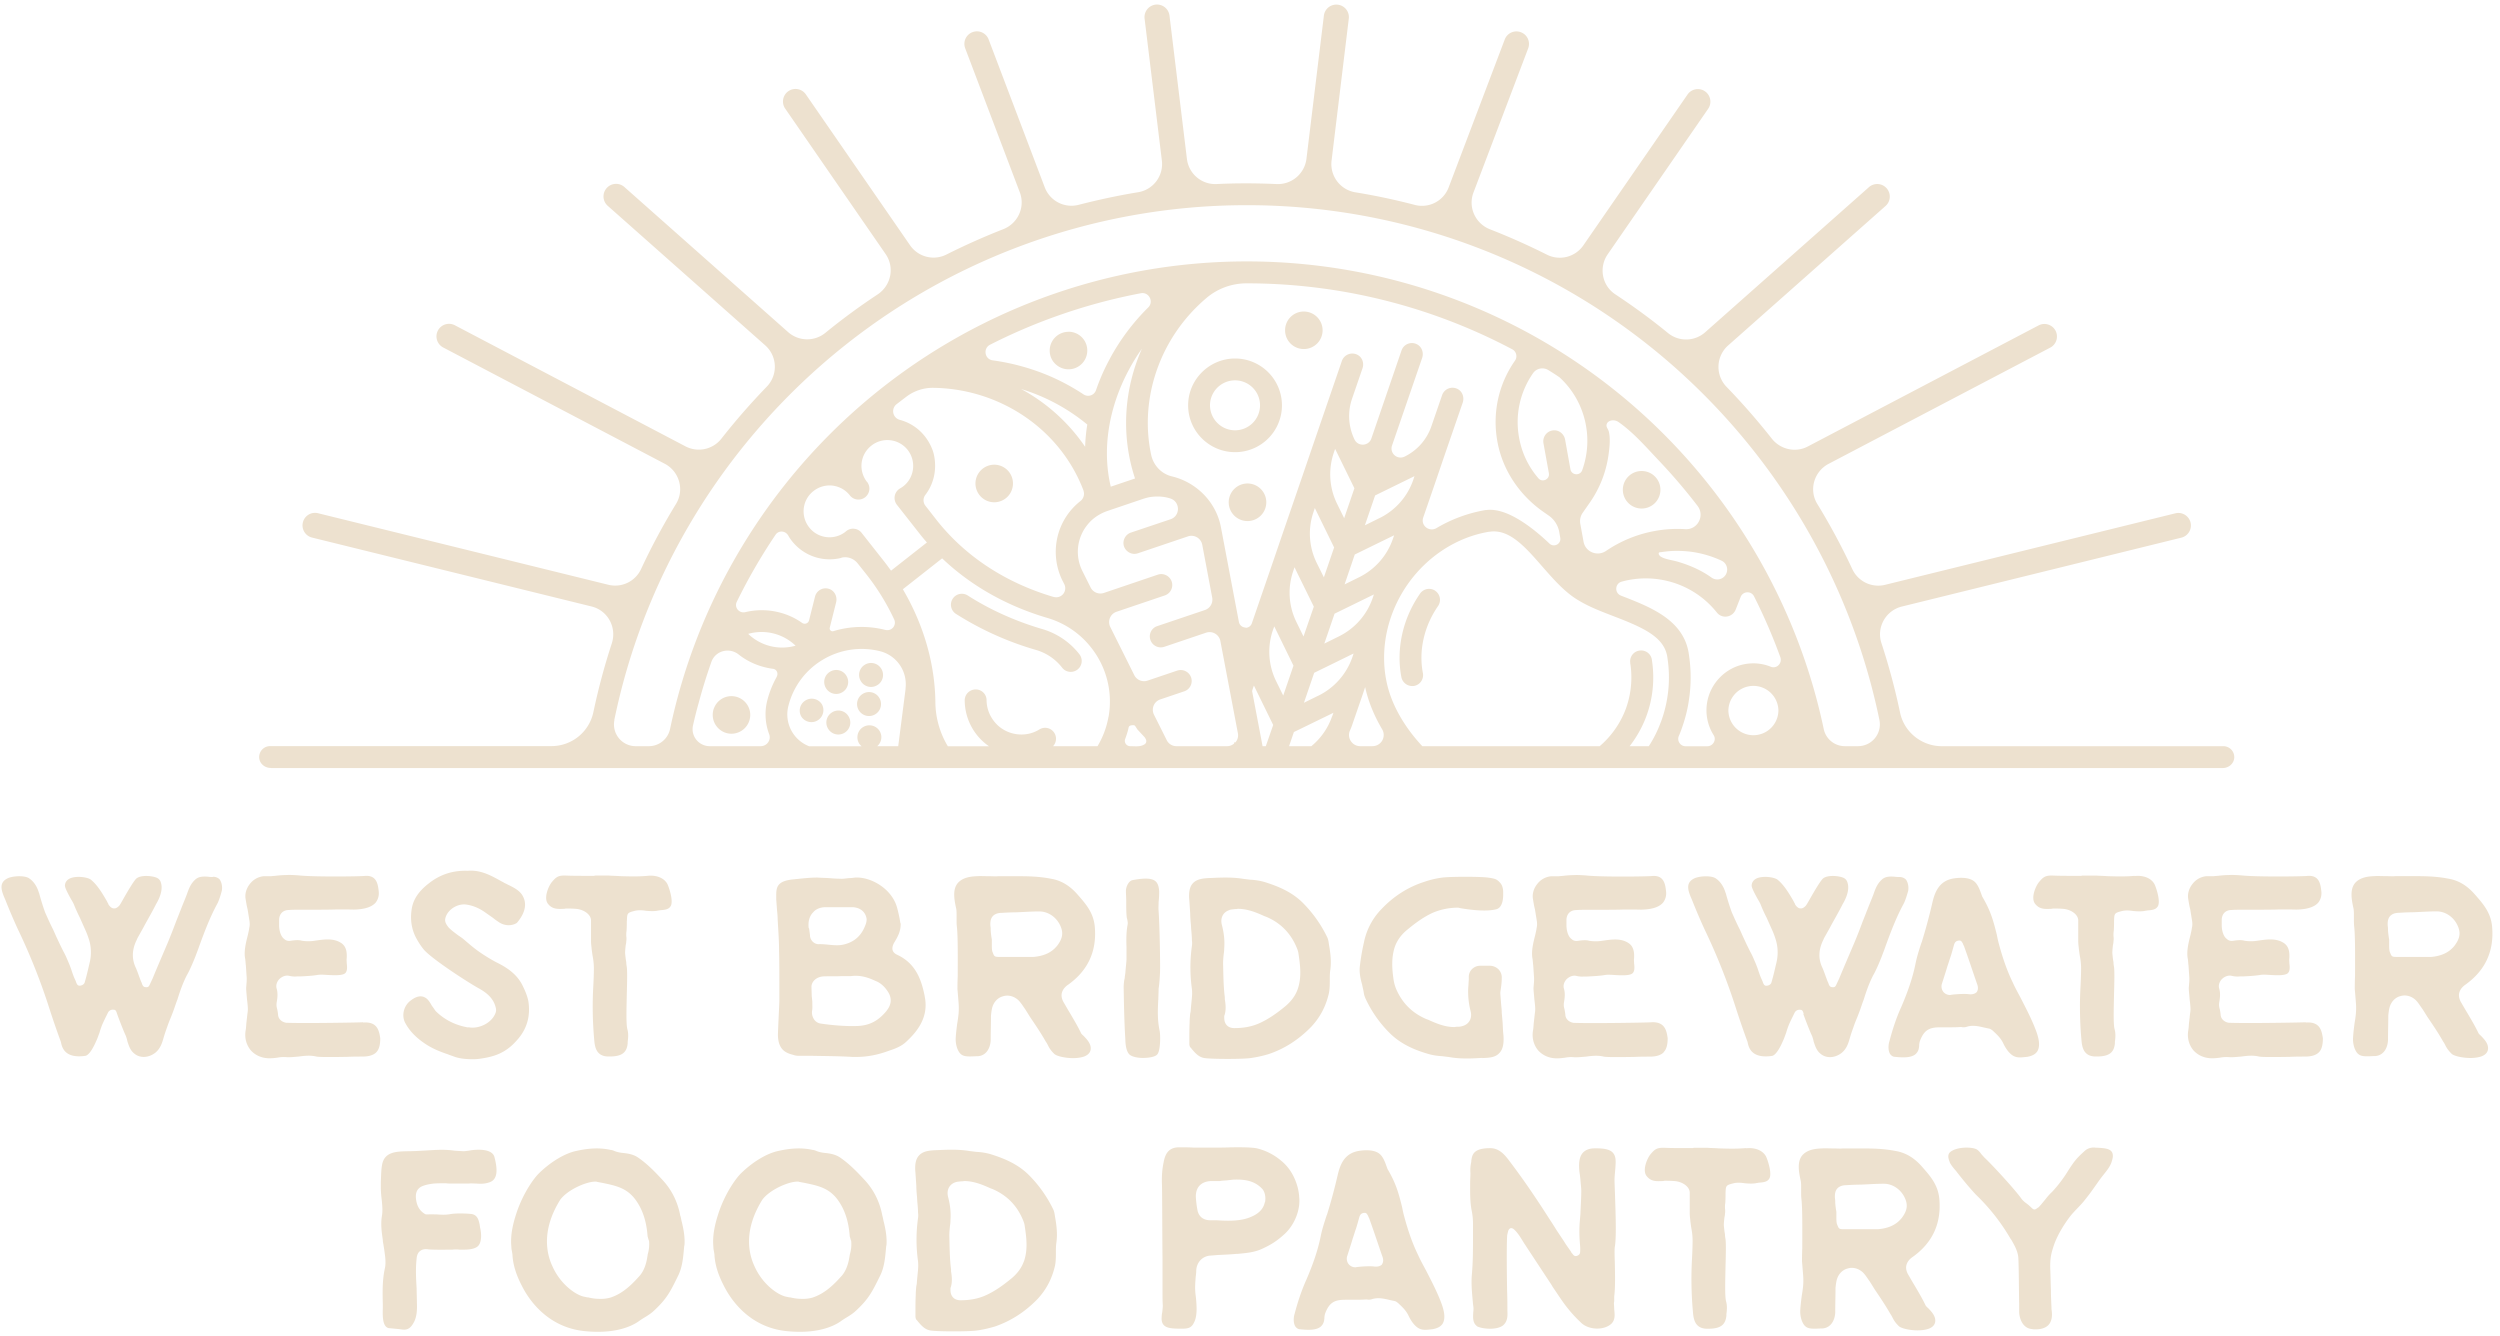 <svg xmlns="http://www.w3.org/2000/svg" width="275" height="147" fill="none"><path fill="#EDE1CF" d="M23.397 96.47c-.157 0-.313 0-.501-.032-.47-.031-1.042-.062-1.449.345-.47.438-.665.947-.885 1.573-.188.501-.407 1.01-.603 1.511-.062.188-.156.376-.219.564l-.376.947a70.99 70.99 0 0 1-.916 2.333c-.564 1.324-1.135 2.647-1.668 3.938l-.25.533c-.125.282-.188.438-.47.407-.282 0-.376-.157-.47-.47l-.03-.062c-.095-.188-.158-.408-.252-.635a17.372 17.372 0 0 0-.344-.916c-.47-.947-.47-1.957.031-3.029l.032-.063.094-.219.634-1.135c.47-.885.979-1.731 1.417-2.615.532-.885.728-1.73.532-2.333a.804.804 0 0 0-.407-.533c-.5-.25-1.855-.376-2.333.094-.313.345-.853 1.26-1.292 2.02-.25.439-.501.916-.603.979-.188.188-.376.282-.564.25-.187 0-.375-.156-.54-.376-.031-.062-.062-.094-.062-.156a.683.683 0 0 1-.094-.157l-.063-.125c-.438-.76-1.01-1.73-1.699-2.302-.313-.313-1.605-.5-2.333-.188-.345.157-.572.439-.572.822.031.282.313.822.697 1.511.157.25.282.502.313.595.188.47.407.948.627 1.386l.563 1.261c.188.407.345.822.478 1.26.22.76.25 1.636.031 2.49-.156.665-.313 1.385-.532 2.114-.032.156-.22.313-.407.344-.094.031-.282.063-.407-.094a1.158 1.158 0 0 1-.157-.344l-.094-.22c-.157-.313-.282-.696-.407-1.072a11.5 11.5 0 0 0-.439-1.104 8.264 8.264 0 0 0-.438-.916l-.376-.759c-.157-.345-.313-.658-.47-1.01l-.282-.635c-.313-.602-.603-1.26-.884-1.894-.25-.69-.47-1.417-.658-2.114l-.031-.063c-.188-.634-.533-1.198-1.042-1.542-.5-.376-1.895-.282-2.427 0-.979.501-.634 1.386-.22 2.333l.063.157a65.32 65.32 0 0 0 1.324 3.092 67.561 67.561 0 0 1 3.468 8.729 95.342 95.342 0 0 0 1.26 3.657c0 .031.032.094.032.156.125.501.439 1.699 2.647 1.386.5-.063 1.041-1.229 1.198-1.605.156-.313.25-.634.375-.947.063-.251.157-.501.25-.76.189-.469.44-.947.667-1.417a.593.593 0 0 1 .634-.344c.219 0 .282.125.376.438.25.697.532 1.417.822 2.114l.156.344c.063.188.125.376.157.564.156.47.313 1.01.76 1.355.281.25.665.375 1.04.375.47 0 .948-.188 1.324-.501.501-.438.697-1.01.853-1.573.126-.439.282-.885.407-1.229.126-.376.282-.76.439-1.136l.156-.407c.188-.47.345-1.01.533-1.479.282-.916.603-1.825 1.041-2.678.313-.532.697-1.448.948-2.083.125-.344.282-.728.407-1.103.564-1.543 1.166-3.156 1.989-4.666.188-.345.407-1.073.5-1.449.063-.376 0-.885-.25-1.229a.998.998 0 0 0-.728-.282m16.521 16.003c-.478.031-6.115.125-8.26.062h-.157c-.533-.062-.948-.438-.948-.947-.03-.251-.062-.407-.094-.564-.062-.219-.093-.376-.062-.697.094-.532.156-1.041 0-1.573-.094-.313 0-.697.282-1.01.313-.313.728-.47 1.104-.376.282.063.563.094.853.063h.376c.634-.032 1.26-.063 1.856-.157.313-.062.728-.031 1.197 0 .635.031 1.292.063 1.7-.094.438-.156.407-.728.344-1.198 0-.188-.031-.375 0-.563.031-.634-.031-1.323-.666-1.699-.853-.533-1.926-.345-2.834-.219a4.494 4.494 0 0 1-1.448 0c-.313-.094-.728-.063-1.167 0-.313.062-.564 0-.76-.188-.344-.251-.532-.791-.563-1.417v-.728c.031-.635.438-1.042 1.072-1.042.251-.031.791-.031 1.418-.031 1.354 0 3.186 0 3.813-.031h1.135c.345 0 .76.031 1.135 0 .98-.063 1.668-.314 2.052-.76.282-.376.407-.822.313-1.386-.094-.853-.345-1.636-1.511-1.542-.533.063-5.677.125-7.313-.063-.47-.03-.948-.062-1.386-.03-.313 0-.665.03-.979.062-.188.031-.407.031-.634.063h-.822a2.176 2.176 0 0 0-1.511.853c-.376.47-.564 1.072-.47 1.636.063.376.125.79.22 1.135l.187 1.167c.063.344.063.634 0 .885-.031.25-.094.501-.156.79-.22.854-.47 1.864-.282 2.678v.062c.031.188.031.408.062.603l.094 1.386c0 .219 0 .438-.031.665 0 .157-.031.314-.031.47 0 .251.062.76.094 1.229.062.439.094.885.094 1.073 0 .188-.032.376-.063.603 0 .094-.031.219-.031.344-.032.157-.032.313-.063.501-.031.282-.031.603-.094.916-.125.822.094 1.574.564 2.145.5.564 1.229.885 2.051.885h.031c.282 0 .564-.031.823-.062a3.656 3.656 0 0 1 1.01-.063c.438.031.916-.031 1.354-.063.697-.094 1.323-.156 1.958 0 .282.063 1.573.063 3.374.032.666-.032 1.292-.032 1.7-.032.696 0 1.197-.156 1.51-.469.314-.314.439-.823.439-1.543-.125-.791-.282-1.863-1.895-1.73m11.557.54c-1.449-.25-2.647-.885-3.563-1.801-.125-.156-.25-.375-.407-.563-.157-.282-.344-.595-.564-.791-.76-.634-1.573.031-1.894.282-.697.603-.916 1.667-.439 2.458.47.854 1.198 1.574 2.145 2.208.791.532 1.668.885 2.522 1.167l.062.031.533.188c.532.219 1.292.313 2.02.313.25 0 .5 0 .728-.031 1.707-.22 2.967-.627 4.197-2.02 1.135-1.229 1.542-2.678 1.292-4.322-.126-.634-.376-1.198-.658-1.769-.634-1.261-1.77-1.989-2.936-2.553a18.806 18.806 0 0 1-1.793-1.103c-.407-.282-.76-.564-1.136-.885l-.665-.564c-.157-.125-.345-.25-.533-.376-.375-.281-.759-.563-1.04-.853-.22-.282-.47-.603-.377-1.01.22-.979 1.386-1.699 2.396-1.51.728.124 1.386.406 2.083.915l.76.532c.187.157.407.314.602.439.603.438 1.417.501 2.02.125l.032-.031c.947-1.135 1.135-2.177.532-3.093-.344-.5-.979-.822-1.574-1.104-.156-.094-.344-.156-.47-.25l-.187-.094c-1.136-.634-2.302-1.292-3.72-1.166-1.636-.063-3.061.407-4.29 1.385-1.073.822-1.668 1.7-1.856 2.678-.22 1.198-.063 2.301.439 3.28.219.407.47.822.79 1.229.729.979 4.855 3.656 6.115 4.353.791.439 1.605 1.041 1.864 2.083.063.219.063.438 0 .595-.407 1.166-1.895 1.832-2.991 1.605m17.429-11.705c.031-.853.031-.884.885-1.104.407-.094.822-.062 1.229 0 .376.032.76.063 1.198 0 .094-.031.22-.031.344-.062.408-.032.885-.063 1.104-.376.439-.478-.125-2.145-.313-2.521-.438-.79-1.448-.979-2.176-.885-1.073.094-2.02.063-3.03.032-.376-.032-.823-.032-1.23-.063h-1.48l-.156.031h-.728c-.791 0-1.668 0-2.334-.031-.884-.031-1.104.157-1.605.76-.376.5-.884 1.761-.376 2.364.47.595 1.073.563 1.793.532l.157-.031c.344 0 .666 0 1.041.031.822.031 1.73.564 1.73 1.292v2.27c0 .251.032.501.063.76v.062l.094.697c.094.47.157.979.157 1.449 0 .665-.031 1.354-.063 1.988a40.216 40.216 0 0 0 .094 5.801c.063.76.157 1.864 1.48 1.926h.22c1.323 0 1.894-.407 1.988-1.448v-.157c.063-.469.094-.947-.031-1.385-.157-.572-.094-2.365-.063-3.938.031-1.198.063-2.333 0-2.897-.031-.188-.063-.376-.063-.564-.062-.313-.094-.665-.125-.978 0-.282.031-.533.063-.854.031-.156.063-.282.063-.438a1.871 1.871 0 0 0 0-.595c0-.188 0-.407.03-.533.032-.438.032-.822.032-1.103m28.579 9.864c-.885 1.073-1.832 1.605-3.156 1.668-1.292.062-3.03-.094-4.197-.282a1.06 1.06 0 0 1-.665-.501 1.364 1.364 0 0 1-.188-.854c.063-.313.031-.634.031-.947v-.125c-.03-.188-.03-.376-.062-.532l-.032-1.104c.032-.572.564-1.042 1.261-1.104.313-.032 1.636 0 1.957-.032h1.105c1.103-.156 1.988.188 2.74.533.564.219 1.041.665 1.417 1.292.376.665.313 1.323-.22 1.988m-8.416-8.291-.094-.689c0-.125-.031-.031-.063-.188-.062-.665.094-1.26.501-1.667.314-.376.823-.564 1.386-.564h2.928c.823.031 1.386.47 1.543 1.167.063.219 0 .563-.157.916-.47 1.197-1.385 1.894-2.646 2.082-.822.094-1.636-.125-2.459-.094-.47 0-.916-.407-.947-.947m12.622 6.67c-.345-1.699-.917-3.593-3.062-4.572-.25-.125-.407-.282-.47-.501-.062-.219 0-.501.157-.791.407-.665.76-1.292.728-2.145l-.031-.031-.094-.564c-.094-.438-.188-.885-.313-1.292-.635-1.988-2.866-3.249-4.573-3.155a5.03 5.03 0 0 1-.697.063c-.313.031-.657.094-.978.063-.376 0-.791-.032-1.167-.063-.439-.031-.885-.031-1.323-.063-.635 0-1.292.063-1.926.126-.188.03-.376.03-.564.062-2.052.157-2.02.947-2.02 1.989v.219l.094 1.26c.031.282.062.603.062.885l.032.564c.062 1.072.125 1.926.125 2.99.031 1.136.031 2.302.031 3.406v2.114c0 .219-.156 3.218-.156 3.719.031 1.73 1.01 1.988 1.699 2.176l.094.031c.125.032.281.063.438.063h1.323c1.511.031 3.093.031 4.636.125h.47c1.135 0 2.333-.219 3.593-.696.697-.22 1.355-.501 1.832-.948 1.198-1.104 2.553-2.709 2.052-5.042m14.547-5.511c-.595.728-1.448 1.104-2.583 1.198h-3.594c-.666 0-.697 0-.885-.501-.094-.188-.094-.564-.094-.885v-.533a9.087 9.087 0 0 1-.125-.978c0-.157 0-.345-.032-.501-.031-.47.032-.822.251-1.073.219-.25.564-.376 1.01-.376a27.767 27.767 0 0 1 1.605-.062c.822-.032 1.668-.094 2.49-.094h.031c1.042 0 2.02.728 2.396 1.793.251.696.094 1.291-.47 2.02m1.23 4.251c2.208-1.574 3.186-3.719 2.936-6.428-.157-1.542-1.01-2.49-1.895-3.5-.853-.978-1.801-1.542-2.897-1.73-1.417-.282-2.772-.282-3.782-.282h-2.051c-.282.032-.634 0-1.01 0-.47 0-.948-.03-1.323 0-1.042.032-1.699.282-2.114.76-.603.728-.376 1.863-.157 2.865.031.22.031.47.031.697v.501c0 .219 0 .47.032.728.125 1.073.094 3.656.094 5.394-.032.76-.032 1.324-.032 1.48l.032.345.094 1.166a7.33 7.33 0 0 1 0 1.167 14.32 14.32 0 0 1-.157 1.135c-.063.501-.125 1.01-.157 1.511a3.01 3.01 0 0 0 .157 1.166c.376.979.853.948 2.145.885h.126c1.01-.063 1.448-1.041 1.417-1.957 0-.791.031-1.605.031-2.521.031-.282.063-.564.125-.822.157-.634.603-1.135 1.198-1.292.603-.188 1.23 0 1.699.438.282.282.509.658.76 1.01l.532.854c.603.884 1.198 1.769 1.731 2.709.094.125.156.25.219.375.156.314.313.572.697.948.25.25 1.198.469 2.082.469.439 0 .885-.062 1.23-.187.532-.22.665-.533.697-.791.062-.626-.47-1.135-.791-1.48-.126-.094-.22-.219-.251-.25-.376-.791-.791-1.48-1.198-2.177-.25-.407-.501-.853-.759-1.292-.533-.978.094-1.605.501-1.894m9.936 1.667c0-.375.031-.79.031-1.229.094-.595.125-1.198.157-1.793v-.125c.031-.501-.032-4.917-.157-6.623-.031-.345 0-.635 0-.979.031-.282.063-.665.063-1.166-.032-.564-.157-.948-.439-1.167-.407-.313-1.166-.344-2.49-.094-.469.094-.759.822-.728 1.26 0 .282.032.635.032 1.01 0 .69 0 1.386.062 1.856l.063.25c.031.188.062.345.031.502-.156.822-.156 1.667-.125 2.489v1.386c-.031.47-.094.979-.125 1.448l-.063.439c0 .125-.031.25-.063.376-.031.25-.062.501-.062.759.031 1.769.062 3.781.188 5.801 0 .313.062 1.104.344 1.48.251.407 1.135.501 1.511.501h.126c.501 0 1.323-.094 1.542-.407.344-.407.344-2.083.251-2.552-.251-1.198-.22-2.146-.157-3.437m7.83-9.881c.188-.062.376-.062.603-.094.094 0 .219 0 .313-.03 1.041 0 1.988.375 2.897.79l.25.094c1.48.626 2.584 1.699 3.25 3.186.156.345.25.603.282.854.187 1.26.375 2.615-.094 3.938-.251.696-.697 1.291-1.324 1.832-.884.728-1.863 1.448-2.967 1.926-.791.344-1.668.501-2.678.501-.313 0-.603-.094-.791-.282-.219-.219-.313-.501-.313-.854v-.125c0-.062 0-.125.031-.156.188-.595.126-1.198.032-1.762v-.219c-.157-1.229-.157-2.49-.188-3.688v-.062c0-.313.031-.634.062-.948a4.6 4.6 0 0 0 .063-.696c.063-.854-.031-1.668-.25-2.521-.22-.791.125-1.449.822-1.668m-4.127 9.63-.094.947-.031.376c0 .156-.031.313-.063.438-.031.313-.062.666-.062.979-.031.634-.031 1.26-.031 1.863v.501c0 .094.031.251.093.345.063.062.126.125.188.219.376.438.76.885 1.386.979.407.062 1.48.094 2.553.094 1.072 0 2.082-.032 2.521-.094a13.169 13.169 0 0 0 1.989-.439c1.769-.595 3.312-1.605 4.666-2.99 1.01-1.073 1.637-2.302 1.958-3.719.094-.501.094-.979.094-1.449 0-.407 0-.759.062-1.135.126-.947 0-1.894-.156-2.771l-.032-.22a2.325 2.325 0 0 0-.125-.501 13.977 13.977 0 0 0-2.709-3.844c-1.261-1.26-2.834-1.863-4.228-2.301a6.865 6.865 0 0 0-1.574-.25l-.759-.095c-1.136-.188-2.24-.156-3.563-.094h-.063c-.759.032-1.479.094-1.926.595-.344.376-.469 1.01-.375 1.895l.093 1.417c0 .344.032.728.063 1.072.031.282.031.564.063.854.031.344.062.697.062 1.041.032.188.032.376 0 .603a17.098 17.098 0 0 0 0 4.729 4.38 4.38 0 0 1 0 .916v.062-.023zm31.969 6.647c.76-.032 1.449-.063 1.895-.603.345-.376.47-1.01.407-1.895-.062-.47-.062-.947-.094-1.417l-.094-1.072c0-.282-.031-.564-.062-.854l-.094-1.229c0-.125 0-.25.031-.376.063-.438.125-.884.125-1.323a1.302 1.302 0 0 0-.344-.978 1.393 1.393 0 0 0-.979-.408h-1.041c-.666 0-1.23.501-1.261 1.167v.376c-.031.313-.031.634-.063.884a8.643 8.643 0 0 0 .251 2.521c.219.791-.125 1.449-.822 1.668a1.689 1.689 0 0 1-.595.094c-.094 0-.188 0-.282.031-1.041.032-2.02-.376-2.936-.791l-.251-.093c-1.542-.666-2.646-1.77-3.312-3.343a4.825 4.825 0 0 1-.25-.885c-.188-1.229-.282-2.49.125-3.719.251-.697.697-1.323 1.355-1.863.884-.728 1.832-1.449 2.936-1.926a7.153 7.153 0 0 1 2.677-.51l.282.063c.76.126 2.772.439 3.97.094.634-.219.697-1.166.697-1.573v-.345s0-.602-.313-.947c-.376-.438-.595-.47-1.104-.564l-.22-.031c-.822-.125-4.196-.125-5.105 0a9.936 9.936 0 0 0-1.957.47c-1.762.563-3.343 1.573-4.667 2.967a7.292 7.292 0 0 0-1.957 3.719 23.364 23.364 0 0 0-.438 2.552c-.094.697.062 1.417.25 2.083.063.344.157.665.188.947.031.188.094.344.157.509a13.088 13.088 0 0 0 2.677 3.844c1.261 1.26 2.835 1.894 4.252 2.302.509.156 1.041.219 1.542.25l.76.094c.665.125 1.323.157 2.02.157.47 0 1.01-.032 1.542-.063h.094l.008.016zm19.927-.658c.313-.313.438-.822.438-1.542-.125-.791-.281-1.864-1.894-1.731-.47.032-6.115.126-8.261.063h-.156c-.533-.063-.948-.438-.948-.947a6.534 6.534 0 0 0-.094-.564c-.062-.219-.094-.376-.062-.697.094-.532.156-1.041 0-1.573-.094-.313 0-.697.282-1.01.313-.313.728-.47 1.104-.376a2.6 2.6 0 0 0 .853.063h.376c.634-.032 1.26-.063 1.863-.157.313-.063.728-.031 1.198 0 .634.031 1.292.063 1.699-.094.439-.157.407-.728.345-1.198 0-.188-.032-.376 0-.563.031-.627-.032-1.324-.666-1.699-.853-.541-1.926-.345-2.834-.22a4.468 4.468 0 0 1-1.449 0c-.313-.094-.728-.062-1.166 0-.313.063-.564 0-.76-.187-.344-.251-.532-.791-.563-1.418v-.728c.031-.634.438-1.041 1.072-1.041.251-.031.791-.031 1.417-.031 1.355 0 3.187 0 3.813-.032h1.136c.344 0 .759.032 1.135 0 .979-.062 1.668-.313 2.051-.759.282-.376.408-.822.314-1.386-.094-.853-.345-1.636-1.511-1.542-.533.063-5.677.125-7.313-.063-.47-.031-.948-.062-1.386-.031-.314 0-.666.031-.979.063-.188.031-.407.031-.634.062h-.822a2.178 2.178 0 0 0-1.512.854c-.375.47-.563 1.072-.469 1.636.062.376.125.79.219 1.135l.188 1.167c.062.344.062.634 0 .884-.031.251-.094.501-.157.791-.219.853-.47 1.856-.282 2.678v.062c.032.188.032.407.063.603l.094 1.386c0 .219 0 .438-.031.657 0 .157-.032.314-.032.478 0 .251.063.759.094 1.229.063.439.094.885.094 1.073 0 .188-.031.376-.062.603 0 .094-.032.219-.032.344-.031.157-.031.313-.062.501-.032.282-.032.603-.094.916-.126.822.094 1.574.563 2.145.502.564 1.23.885 2.052.885h.031c.282 0 .564-.031.822-.063.345-.062.666-.094 1.01-.062.439.031.916-.032 1.355-.063.697-.094 1.323-.157 1.957 0 .282.063 1.574.063 3.375.031.665-.031 1.292-.031 1.699-.031.697 0 1.198-.157 1.511-.47m15.362-4.227c.251.696.532 1.417.822 2.113l.157.345c.062.188.125.376.156.564.157.469.314 1.01.76 1.354.282.251.665.376 1.041.376.47 0 .948-.188 1.323-.501.509-.439.697-1.01.854-1.574.125-.438.282-.885.407-1.229.125-.376.282-.759.438-1.135l.157-.407c.188-.47.345-1.01.532-1.48.282-.916.603-1.824 1.042-2.678.313-.532.697-1.448.947-2.082.126-.345.282-.728.407-1.104.564-1.542 1.167-3.155 1.989-4.666.188-.344.407-1.073.509-1.448.063-.376 0-.885-.25-1.23a1 1 0 0 0-.729-.281c-.156 0-.313 0-.501-.032-.47-.031-1.041-.062-1.448.345-.47.438-.666.947-.885 1.573-.188.501-.407 1.01-.603 1.511-.063.188-.156.376-.219.564l-.376.947c-.282.76-.595 1.574-.916 2.333-.564 1.324-1.135 2.647-1.668 3.938l-.25.533c-.126.282-.188.438-.47.407-.282 0-.376-.157-.47-.47l-.031-.062c-.094-.188-.157-.408-.251-.635a18.305 18.305 0 0 0-.344-.916c-.478-.947-.478-1.957.031-3.029l.031-.063.094-.219.635-1.135c.469-.885.978-1.731 1.417-2.615.532-.885.728-1.73.532-2.333a.804.804 0 0 0-.407-.533c-.501-.25-1.863-.376-2.333.094-.313.345-.854 1.26-1.292 2.02-.251.439-.509.916-.603.979-.188.188-.376.282-.564.25-.188 0-.376-.156-.532-.376-.032-.062-.063-.094-.063-.156-.031-.031-.062-.094-.094-.157l-.062-.125c-.439-.76-1.01-1.73-1.7-2.302-.313-.313-1.605-.5-2.333-.188-.344.157-.564.439-.564.822.032.282.314.822.697 1.511.157.25.282.502.314.603.187.47.407.948.634 1.386l.563 1.26c.188.408.345.822.47 1.261.22.759.251 1.636.032 2.49-.157.665-.314 1.385-.533 2.113-.031.157-.219.314-.407.345-.094.031-.282.063-.407-.094a1.161 1.161 0 0 1-.157-.345l-.094-.219c-.156-.313-.282-.697-.407-1.072-.125-.376-.282-.76-.438-1.104a8.324 8.324 0 0 0-.439-.916l-.376-.76c-.156-.344-.313-.665-.469-1.01l-.282-.634c-.313-.603-.603-1.26-.885-1.894a27.32 27.32 0 0 1-.666-2.114l-.031-.063c-.188-.634-.54-1.198-1.041-1.542-.501-.376-1.895-.282-2.427 0-.979.5-.635 1.386-.22 2.333l.063.157a65.34 65.34 0 0 0 1.323 3.092 67.636 67.636 0 0 1 3.469 8.729 94.195 94.195 0 0 0 1.26 3.656c0 .032.032.094.032.157.125.501.438 1.699 2.646 1.386.501-.063 1.041-1.229 1.198-1.605.157-.313.251-.634.376-.947.063-.251.156-.502.25-.76.188-.47.439-.947.666-1.417a.592.592 0 0 1 .634-.344c.219 0 .282.125.376.438m15.338-2.443c-.156-.219-.219-.501-.156-.79.219-.697.438-1.355.634-2.02.125-.345.219-.689.345-1.042.125-.375.25-.853.375-1.291.094-.314.251-.439.541-.47h.062c.188 0 .251.125.376.344l.031.094.094.188.345.979c.376 1.072.728 2.145 1.104 3.218.125.344.094.634-.063.853-.188.188-.509.282-.916.219-.532-.062-1.761.031-1.989.094a.972.972 0 0 1-.79-.376m2.028 3.907c.187.031.375.031.563-.031.666-.22 1.324-.063 1.989.094l.439.094a.712.712 0 0 1 .344.156c.094.063.157.125.219.188.407.376.76.728 1.01 1.229.251.533.533.948.854 1.229.313.282.634.376 1.01.376.219 0 .47-.031.791-.062.54-.094.916-.282 1.135-.635.282-.501.219-1.229-.157-2.239-.47-1.26-1.104-2.458-1.699-3.625-.282-.532-.603-1.103-.853-1.667-.603-1.229-1.104-2.646-1.543-4.29-.094-.345-.156-.666-.219-.979-.376-1.511-.665-2.615-1.605-4.196l-.125-.345c-.157-.438-.407-1.135-.885-1.417-.634-.407-1.668-.313-2.208-.22-1.511.283-1.989 1.45-2.271 2.678a60.464 60.464 0 0 1-1.166 4.322l-.032.063c-.25.759-.501 1.542-.657 2.333-.313 1.542-.854 3.092-1.574 4.76-.603 1.323-1.01 2.677-1.292 3.75-.157.501-.125 1.104.094 1.417.125.156.251.25.438.282.658.062 1.77.188 2.334-.282.344-.313.376-.626.407-.916 0-.188.031-.376.094-.564.438-1.135.979-1.479 2.176-1.479h.854c.478 0 .947 0 1.417-.032h.125l-.007.008zm19.042-16.637c-1.073.094-2.021.063-3.023.032-.376-.032-.822-.032-1.229-.063h-1.48l-.156.031h-.729c-.79 0-1.675 0-2.333-.031-.885-.031-1.104.157-1.605.76-.376.5-.885 1.761-.376 2.364.478.603 1.073.563 1.801.532l.157-.031c.344 0 .657 0 1.041.031.822.031 1.73.564 1.73 1.292v2.27c0 .251.032.501.063.76v.062l.094.697c.094.47.157.979.157 1.449 0 .665-.032 1.354-.063 1.988a43.99 43.99 0 0 0-.063 2.02c0 1.198.032 2.427.157 3.781.062.76.156 1.864 1.48 1.926h.219c1.323 0 1.895-.407 1.989-1.448v-.157c.062-.469.094-.947-.032-1.385-.156-.564-.094-2.365-.062-3.938.031-1.198.062-2.333 0-2.897a3.382 3.382 0 0 1-.063-.564c-.063-.313-.094-.665-.125-.978 0-.282.031-.533.062-.854.032-.156.063-.282.063-.438a1.936 1.936 0 0 0 0-.603c0-.188 0-.407.031-.532.032-.439.032-.822.032-1.104.031-.854.031-.885.884-1.104.408-.094.823-.063 1.23 0 .376.031.759.062 1.198 0 .094-.031.219-.031.344-.063.407-.031.885-.062 1.104-.376.439-.47-.125-2.145-.313-2.52-.438-.791-1.449-.98-2.177-.885m18.815 16.081c-.47.031-6.115.125-8.26.062h-.157c-.532-.062-.947-.438-.947-.947-.032-.251-.063-.407-.094-.564a1.592 1.592 0 0 1-.063-.697c.094-.532.157-1.041 0-1.573-.094-.313 0-.697.282-1.01.313-.313.728-.47 1.104-.376.282.063.564.094.854.063h.375c.635-.032 1.261-.063 1.864-.157.313-.062.728-.031 1.198 0 .634.031 1.292.063 1.699-.094.438-.156.407-.728.344-1.198 0-.188-.031-.375 0-.563.032-.634-.031-1.323-.665-1.699-.854-.533-1.926-.345-2.835-.219a4.49 4.49 0 0 1-1.448 0c-.313-.094-.728-.063-1.167 0-.313.062-.563 0-.759-.188-.345-.251-.533-.791-.564-1.417v-.728c.031-.635.439-1.042 1.073-1.042.25-.031.791-.031 1.417-.031 1.354 0 3.187 0 3.813-.031h1.135c.345 0 .76.031 1.136 0 .978-.063 1.667-.314 2.051-.76.282-.376.407-.822.313-1.386-.094-.853-.344-1.636-1.511-1.542-.532.063-5.676.125-7.313-.063-.47-.03-.947-.062-1.386-.03-.313 0-.665.03-.978.062-.188.031-.408.031-.635.063h-.822a2.162 2.162 0 0 0-1.511.853c-.376.47-.564 1.072-.47 1.636.063.376.126.79.22 1.135l.187 1.167c.063.344.063.634 0 .885-.031.25-.094.501-.156.79-.219.854-.47 1.864-.282 2.678v.062c.031.188.031.408.063.603l.094 1.386c0 .219 0 .438-.032.665 0 .157-.031.314-.031.47 0 .251.063.76.094 1.229.063.439.094.885.094 1.073 0 .188-.031.376-.063.603 0 .094-.031.219-.031.344-.031.157-.031.313-.063.501-.031.282-.031.603-.094.916-.125.822.094 1.574.564 2.145.501.564 1.229.885 2.051.885h.032c.282 0 .563-.031.822-.062a3.654 3.654 0 0 1 1.01-.063c.438.031.916-.031 1.354-.063.697-.094 1.324-.156 1.958 0 .282.063 1.574.063 3.374.032.666-.032 1.292-.032 1.7-.032.696 0 1.198-.156 1.511-.469.313-.314.438-.823.438-1.543-.125-.791-.282-1.863-1.895-1.73m13.757-7.218h-3.594c-.665 0-.696 0-.884-.501-.094-.188-.094-.564-.094-.885v-.533a9.072 9.072 0 0 1-.126-.978c0-.157 0-.345-.031-.509-.031-.47.031-.822.251-1.073.219-.25.563-.375 1.01-.375a26.869 26.869 0 0 1 1.605-.063c.822-.031 1.667-.094 2.49-.094h.031c1.041 0 2.02.728 2.396 1.801.25.696.094 1.291-.47 2.02-.603.728-1.449 1.103-2.584 1.197m5.27 8.409c-.376-.791-.791-1.48-1.198-2.177-.251-.407-.501-.853-.76-1.291-.532-.979.094-1.605.501-1.895 2.208-1.574 3.187-3.719 2.936-6.428-.156-1.542-1.01-2.49-1.894-3.5-.854-.978-1.793-1.542-2.897-1.73-1.418-.281-2.772-.281-3.782-.281h-2.052c-.281.031-.626 0-1.01 0-.469 0-.947-.032-1.323 0-1.041.031-1.699.281-2.114.76-.603.727-.376 1.862-.156 2.864.031.22.031.47.031.697v.501c0 .22 0 .47.031.728.125 1.073.094 3.657.094 5.387-.031.759-.031 1.323-.031 1.479l.031.345.094 1.166a7.33 7.33 0 0 1 0 1.167c-.031.376-.094.759-.156 1.135-.063.501-.126 1.01-.157 1.511-.031.376.031.791.157 1.167.375.978.853.947 2.145.884h.125c1.01-.062 1.449-1.041 1.417-1.957 0-.791.032-1.605.032-2.521.031-.282.062-.563.125-.822.157-.634.603-1.135 1.198-1.292.603-.187 1.229 0 1.699.439.282.282.501.665.759 1.01l.533.853c.603.885 1.198 1.762 1.73 2.709.094.125.157.25.219.376.157.313.314.563.697.947.251.251 1.198.47 2.083.47.439 0 .885-.063 1.229-.188.541-.219.666-.532.697-.791.063-.634-.47-1.135-.791-1.479-.125-.094-.219-.22-.25-.251M51.787 126.541c-.094 0-.156.031-.219.031-.22.032-.438.063-.634.063-.313-.031-.634-.031-.947-.063a10.063 10.063 0 0 0-1.386-.094c-.697 0-1.418.063-2.083.094-.564.032-1.135.063-1.7.063-1.26.031-2.583.062-2.802 1.573-.094.502-.094 1.198-.125 1.825v.532c0 .407.03.885.093 1.354.063.635.126 1.261.032 1.801-.157.947-.032 1.793.094 2.678 0 .156.031.313.062.469l.094.603c.094.689.22 1.417.063 2.083-.282 1.292-.25 2.615-.22 3.938v.438c-.03.916-.03 2.177.792 2.177l.978.094c.22.031.407.062.564.062.439 0 .76-.188 1.104-.853.313-.603.345-1.386.313-2.083 0-.532-.031-1.072-.031-1.605-.063-1.072-.125-2.176 0-3.28.031-.376.157-.665.376-.822.219-.188.54-.251.916-.188.603.063 2.333.031 2.646.031a3.36 3.36 0 0 1 .791 0c.666 0 1.417.032 1.926-.313.533-.376.501-1.417.313-2.176 0-.094-.031-.188-.031-.251-.125-.563-.25-1.166-1.073-1.198-.25-.031-1.48-.094-2.176.032-.51.094-.979.062-1.449.031-.313 0-.665-.031-.978 0-.126 0-.251 0-.314-.031-.603-.345-.916-.885-1.01-1.637-.094-.728.126-1.166.634-1.417.345-.156.791-.25 1.324-.313.438-.031.884-.031 1.323-.031.188.031.407.031.595.031h1.926c.282-.031.532 0 .79 0 .44.032.886.063 1.45-.125 1.04-.313.884-1.605.594-2.74-.219-1.01-1.926-.885-2.615-.791m19.457 11.517-.094.532c-.156.759-.438 1.417-.916 1.895-.79.884-1.793 1.855-3.124 2.27a3.983 3.983 0 0 1-1.23.125c-.375 0-.79-.062-1.166-.156-.125 0-.25-.032-.376-.063-.884-.125-2.646-1.292-3.562-3.343-.728-1.542-1.167-4.102.853-7.344.822-1.103 2.866-1.988 3.845-1.988.094 0 .156 0 .219.031l.501.094c1.511.313 2.71.54 3.688 1.832.79 1.073 1.23 2.364 1.354 4.063l.126.439.031.031c.063.666-.031 1.104-.157 1.574m3.602-4.275c-.282-1.542-.947-2.897-1.989-4.001-.79-.853-1.636-1.73-2.646-2.427-.501-.344-1.041-.438-1.543-.501-.375-.031-.79-.094-1.198-.281-.062-.032-.156-.032-.219-.063h-.062c-1.104-.251-2.302-.219-3.72.094-1.291.25-2.865 1.198-4.157 2.458-.439.407-1.73 2.051-2.521 4.478-.314.979-.666 2.271-.533 3.625 0 .188.032.345.063.501.031.188.063.345.063.501.093 1.23.532 2.333 1.04 3.312.698 1.386 2.773 4.635 7.095 4.979 3.155.282 4.917-.532 5.708-1.072.728-.533 1.135-.634 1.824-1.292 1.292-1.229 1.675-1.957 2.521-3.688.532-1.041.595-2.207.697-3.311l.031-.125c.063-.854-.094-1.699-.282-2.49-.062-.219-.094-.439-.156-.689m18.619 4.275-.094.532c-.157.759-.439 1.417-.916 1.895-.791.884-1.801 1.855-3.124 2.27a3.983 3.983 0 0 1-1.23.125c-.375 0-.79-.062-1.166-.156-.125 0-.25-.032-.376-.063-.885-.125-2.646-1.292-3.563-3.343-.728-1.542-1.166-4.102.854-7.344.822-1.103 2.866-1.988 3.844-1.988a.47.47 0 0 1 .22.031l.508.094c1.512.313 2.71.54 3.688 1.832.791 1.073 1.23 2.364 1.355 4.063l.125.439.031.031c.063.666-.03 1.104-.156 1.574m3.594-4.275c-.282-1.542-.948-2.897-1.99-4.001-.79-.853-1.635-1.73-2.645-2.427-.51-.344-1.042-.438-1.543-.501-.376-.031-.79-.094-1.198-.281-.063-.032-.157-.032-.22-.063h-.062c-1.104-.251-2.302-.219-3.719.094-1.292.25-2.866 1.198-4.157 2.458-.439.407-1.73 2.051-2.522 4.478-.313.979-.665 2.271-.54 3.625 0 .188.031.345.063.501.031.188.062.345.062.501.094 1.23.533 2.333 1.042 3.312.697 1.386 2.771 4.635 7.093 4.979 3.156.282 4.918-.532 5.708-1.072.729-.533 1.136-.634 1.825-1.292 1.292-1.229 1.667-1.957 2.52-3.688.533-1.041.596-2.207.698-3.311l.031-.125c.063-.854-.094-1.699-.282-2.49-.063-.219-.094-.439-.156-.689m15.542 5.003c-.251.696-.697 1.291-1.324 1.824-.884.728-1.855 1.448-2.959 1.926-.791.344-1.668.501-2.678.501-.313 0-.603-.094-.791-.282-.219-.219-.313-.501-.313-.853v-.126c0-.062 0-.125.031-.156.188-.603.126-1.198.032-1.77v-.219c-.157-1.229-.157-2.489-.188-3.687v-.063c0-.313.031-.626.062-.947.032-.219.063-.439.063-.697.063-.853-.031-1.668-.251-2.521-.219-.791.126-1.448.822-1.668.188-.062.376-.062.603-.093.094 0 .22 0 .314-.032 1.041 0 1.988.376 2.897.791l.25.094c1.48.634 2.584 1.699 3.249 3.186.157.345.251.603.282.854.188 1.26.376 2.615-.094 3.938m3.391-5.175a2.354 2.354 0 0 0-.126-.501 13.934 13.934 0 0 0-2.709-3.844c-1.26-1.261-2.834-1.864-4.22-2.302a6.944 6.944 0 0 0-1.574-.251l-.759-.094c-1.136-.188-2.24-.156-3.563-.094h-.062c-.76.032-1.48.094-1.926.603-.345.376-.47 1.01-.376 1.895l.094 1.417c0 .344.031.728.062 1.073.032.281.032.571.063.853.031.344.063.697.063 1.041.031.188.031.376 0 .603a17.02 17.02 0 0 0 0 4.729 4.52 4.52 0 0 1 0 .916v.062l-.094.948-.032.375c0 .157-.031.314-.062.439-.032.313-.063.665-.063.978-.031.635-.031 1.261-.031 1.864v.501c0 .094.031.25.094.344.062.063.125.126.188.22.375.438.759.884 1.385.978.408.063 1.48.094 2.553.094s2.083-.031 2.521-.094c.697-.094 1.355-.25 1.989-.438 1.762-.603 3.312-1.605 4.666-2.991 1.01-1.072 1.637-2.302 1.958-3.719.094-.501.094-.978.094-1.448 0-.407 0-.76.062-1.135.126-.948 0-1.895-.156-2.772l-.032-.219-.007-.031zm23.113-1.355c-.094.501-.438 1.167-1.511 1.605-1.041.47-2.427.47-3.782.376h-.689c-.759 0-1.26-.376-1.417-1.073a10.86 10.86 0 0 1-.188-1.542c0-1.01.564-1.636 1.644-1.699h.979a4.71 4.71 0 0 1 .666-.062l.853-.094c1.041-.032 2.239.031 3.155 1.01.251.25.439.853.314 1.479m3.758-.657a6.677 6.677 0 0 0-.157-.948c-.344-1.291-.978-2.301-1.895-3.022a6.444 6.444 0 0 0-2.552-1.291c-.666-.157-2.208-.126-2.709-.126h-.125c-.635.032-1.292.032-1.958.032h-2.208c-.571-.032-1.135-.032-1.605-.032-1.198 0-1.542.791-1.699 1.637-.157.728-.219 1.511-.188 2.395.031.634.031 5.23.063 8.291v3.782c0 .407 0 .853.031 1.26 0 .251-.031.501-.063.791a2.774 2.774 0 0 0-.062.532c-.032.407.062.697.25.885.313.313.885.376 1.762.376h.251c.595 0 1.01-.063 1.291-.666.408-.759.282-1.988.22-2.709l-.032-.25a7.783 7.783 0 0 1-.062-.822c0-.407.031-.822.062-1.229.032-.251.063-.501.063-.76.063-.916.728-1.573 1.605-1.605l.76-.062c.689-.032 1.385-.063 2.082-.126h.126c.947-.094 1.863-.156 2.771-.603.948-.438 1.574-.853 2.365-1.573 1.135-1.041 1.793-2.74 1.605-4.157m9.122 7.5c-.188.188-.509.282-.916.219-.533-.063-1.77.031-1.989.094a.965.965 0 0 1-.791-.376.99.99 0 0 1-.157-.791c.22-.696.439-1.354.635-2.019.125-.345.219-.697.344-1.042.125-.375.251-.853.376-1.291.094-.314.251-.439.532-.47h.063c.188 0 .251.125.376.344l.031.094.094.188.345.979c.375 1.072.728 2.145 1.104 3.217.125.345.094.635-.063.854m4.839.634c-.282-.532-.603-1.104-.854-1.668-.603-1.229-1.104-2.646-1.542-4.29-.094-.344-.157-.665-.219-.979-.376-1.511-.666-2.614-1.605-4.196l-.126-.344c-.156-.439-.407-1.136-.884-1.417-.627-.408-1.668-.314-2.208-.22-1.512.282-1.989 1.449-2.271 2.678a59.78 59.78 0 0 1-1.167 4.322l-.031.062c-.251.76-.509 1.542-.666 2.333-.313 1.543-.853 3.093-1.573 4.76-.595 1.323-1.01 2.678-1.292 3.75-.157.501-.126 1.104.094 1.417.125.157.25.251.438.282.666.063 1.77.188 2.333-.282.345-.313.376-.626.408-.916 0-.187.031-.375.094-.563.438-1.135.978-1.48 2.176-1.48h.854c.469 0 .947 0 1.417-.031h.125c.188.031.376.031.564-.032.665-.219 1.323-.062 1.989.094l.438.094a.712.712 0 0 1 .345.157c.094.063.156.125.219.188.407.376.759.728 1.01 1.229.25.532.532.947.853 1.229.313.282.627.376 1.01.376.22 0 .47-.031.791-.063.54-.094.916-.282 1.135-.634.282-.501.22-1.229-.156-2.239-.47-1.26-1.104-2.458-1.699-3.625m20.811-8.064c-.031-.853-.062-1.573-.062-1.894 0-.22.031-.564.062-.916.032-.345.063-.728.063-1.01 0-.345-.031-.76-.345-1.073-.344-.344-1.01-.47-2.114-.438-.501.031-.884.188-1.166.501-.376.438-.47 1.166-.345 2.176.063.376.094.76.125 1.135v.032c.032.282.063.563.063.822 0 .853-.063 1.699-.094 2.552l-.094 1.135v.032c-.031.665-.031 1.104.031 1.988.032.345.063.697.032 1.01 0 .282-.188.376-.345.439-.188.062-.344 0-.47-.188l-.156-.188s-.031-.094-.063-.126l-.532-.759c-.345-.564-.728-1.104-1.073-1.636-.282-.47-.603-.948-.885-1.386a105.673 105.673 0 0 0-1.573-2.396 79.683 79.683 0 0 0-2.772-3.875c-.501-.665-1.104-1.292-2.02-1.292-1.864 0-1.989.728-2.083 1.386v.094c-.094.501-.125.759-.094 1.26 0 .376-.031.728-.031 1.073 0 1.041-.031 2.114.188 3.155.094.501.125.947.125 1.386v1.354c0 1.386 0 2.803-.125 4.197-.094 1.072.031 2.145.125 3.217l.031.251c.032.188.032.407 0 .634-.031.564-.094 1.198.408 1.574l.031.031c.344.157.885.25 1.417.25.501 0 1.041-.093 1.386-.344.54-.438.54-1.041.509-1.636v-.407c0-.251 0-.948-.032-1.825-.031-1.863-.062-4.666 0-5.926 0-.188.063-.376.126-.634.062-.157.156-.251.25-.282.094-.031.22 0 .345.094.188.156.376.376.564.634.219.313.407.634.602.947.157.219.282.439.439.666l1.989 3.022.188.282c.156.25.344.501.501.79.438.634.853 1.292 1.323 1.926a15.06 15.06 0 0 0 1.801 2.02c.822.822 2.521.885 3.343.125.439-.438.376-1.01.313-1.573 0-.219-.031-.501-.031-.728.031-.126.031-.22.031-.313v-.408c.126-.853.094-2.489.063-3.812-.031-.76-.031-1.449 0-1.605.188-1.01.094-3.594.031-5.488m14.415-5.395c-1.073.094-2.02.063-3.023.032-.375-.032-.822-.032-1.229-.063h-1.48l-.156.031h-.728c-.791 0-1.676 0-2.334-.031-.884-.031-1.104.157-1.605.759-.376.502-.884 1.762-.376 2.365.478.603 1.073.564 1.801.532l.157-.031c.344 0 .658 0 1.041.031.822.032 1.731.564 1.731 1.292v2.27c0 .251.031.501.062.76v.062l.094.697c.094.47.157.979.157 1.449 0 .665-.032 1.354-.063 1.988a40.31 40.31 0 0 0 .094 5.802c.063.759.157 1.863 1.48 1.925h.219c1.323 0 1.895-.407 1.989-1.448v-.156c.063-.47.094-.948-.031-1.386-.157-.564-.094-2.365-.063-3.938.031-1.198.063-2.333 0-2.897-.031-.188-.063-.376-.063-.564-.062-.313-.094-.665-.125-.978 0-.282.031-.533.063-.854.031-.156.062-.281.062-.438.032-.157.032-.345 0-.603 0-.188 0-.407.032-.532.031-.439.031-.822.031-1.104.031-.854.031-.885.885-1.104.407-.094.822-.063 1.229 0 .376.031.759.063 1.198 0 .094-.031.219-.031.344-.063.408-.031.885-.062 1.104-.376.439-.469-.125-2.145-.313-2.52-.438-.791-1.448-.979-2.176-.885m17.076 7.704c-.595.728-1.448 1.104-2.584 1.197h-3.593c-.666 0-.697 0-.885-.501-.094-.187-.094-.563-.094-.884v-.533a9.087 9.087 0 0 1-.125-.978c0-.157 0-.345-.032-.501-.031-.47.032-.822.251-1.073.219-.25.571-.376 1.01-.376a27.767 27.767 0 0 1 1.605-.062c.822-.032 1.668-.094 2.49-.094h.031c1.041 0 2.02.728 2.396 1.793.251.696.094 1.291-.47 2.019m1.23 4.244c2.208-1.574 3.186-3.719 2.936-6.428-.157-1.542-1.01-2.489-1.895-3.499-.854-.979-1.801-1.543-2.897-1.731-1.417-.281-2.772-.281-3.782-.281h-2.051c-.282.031-.635 0-1.01 0-.47 0-.948-.032-1.324 0-1.041.031-1.699.281-2.114.759-.602.728-.375 1.863-.156 2.865.031.22.031.47.031.697v.501c0 .219 0 .47.031.728.126 1.073.094 3.656.094 5.395-.031.759-.031 1.323-.031 1.479l.031.345.094 1.166c.032.407.032.791 0 1.167-.031.376-.094.759-.156 1.135-.063.501-.125 1.01-.157 1.511a3.01 3.01 0 0 0 .157 1.166c.376.979.853.948 2.145.885h.125c1.01-.062 1.449-1.041 1.418-1.957 0-.791.031-1.605.031-2.521.031-.282.063-.564.125-.822.157-.634.603-1.135 1.198-1.292.603-.188 1.229 0 1.699.439.282.281.501.657.76 1.009l.532.854c.595.885 1.198 1.769 1.73 2.709.094.125.157.25.22.375.156.314.313.572.697.948.25.25 1.198.47 2.082.47.439 0 .885-.063 1.23-.188.54-.22.665-.533.696-.791.063-.626-.469-1.135-.79-1.48-.126-.094-.22-.219-.251-.25-.376-.791-.791-1.48-1.198-2.177-.25-.407-.501-.853-.759-1.292-.533-.978.094-1.605.501-1.894m20.067-12.041c-.697-.032-1.041.282-1.229.469-.853.76-1.135 1.167-1.762 2.146a14.481 14.481 0 0 1-1.73 2.27c-.345.313-.564.603-.791.885l-.438.532c-.126.125-.22.282-.376.345-.313.25-.407.219-.697-.063a5.328 5.328 0 0 0-.47-.407 2.921 2.921 0 0 1-.563-.501c-.572-.854-3.156-3.688-4.103-4.572l-.313-.345c-.157-.219-.314-.407-.502-.532-.469-.313-2.239-.345-2.959.282-.345.313-.157.79-.063 1.041l.031.094c.094.219.376.595.697.947.157.219.314.407.47.603a34.245 34.245 0 0 0 1.699 1.989 22.017 22.017 0 0 1 3.813 4.854l.094.125c.345.603.697 1.229.76 1.926.062 1.041.062 3.687.094 5.104v.854c0 .634.313 1.832 1.417 1.926.125.031.25.031.376.031.626 0 1.104-.157 1.417-.47.509-.532.407-1.354.344-1.769v-.157c-.031-.657-.062-1.292-.062-1.957-.032-.689-.032-1.386-.063-2.083-.063-1.385.094-1.957.439-2.959.375-1.01 1.041-2.145 1.832-3.155.501-.595 1.072-1.104 1.511-1.668l.47-.602c.407-.533.853-1.198 1.292-1.801l.344-.439c.345-.438.728-.884.885-1.479.156-.47.125-.791-.032-1.01-.25-.345-.853-.407-1.824-.439M80.46 76.576c-.854 0-1.582.517-1.895 1.26-.11.243-.164.51-.164.807 0 1.135.924 2.067 2.059 2.067a2.075 2.075 0 0 0 2.067-2.067 2.07 2.07 0 0 0-2.067-2.067zM117.534 36.5a2.067 2.067 0 0 0-2.067 2.067c0 .649.289 1.213.759 1.588a2.065 2.065 0 0 0 3.375-1.597 2.065 2.065 0 0 0-2.067-2.067"/><path fill="#EDE1CF" d="M67.572 79.207C70.68 64.104 78.69 50.357 90.412 40.1a70.994 70.994 0 0 1 46.735-17.53 70.98 70.98 0 0 1 46.736 17.53c11.721 10.256 19.739 24.003 22.855 39.106a2.4 2.4 0 0 1-2.349 2.873h-1.449a2.374 2.374 0 0 1-2.333-1.903c-2.928-13.873-10.398-26.5-21.25-35.81a64.848 64.848 0 0 0-84.404 0C84.1 53.677 76.63 66.304 73.71 80.177a2.386 2.386 0 0 1-2.334 1.903H69.92a2.388 2.388 0 0 1-2.333-2.873m127.202-5.864a5.123 5.123 0 0 0-2.85-.29c-2.13.384-3.806 2.106-4.158 4.236a5.126 5.126 0 0 0 .72 3.577c.337.525-.07 1.222-.704 1.222h-2.373a.812.812 0 0 1-.751-1.136c.094-.21.18-.438.266-.665.391-1.073.689-2.177.845-3.304a16.31 16.31 0 0 0 .016-4.823c-.43-3.914-4.173-5.355-7.469-6.63-.008 0-.016 0-.016-.009-.744-.281-.681-1.338.078-1.542 3.735-1.026 7.9.188 10.461 3.398.227.29.571.454.939.454.063 0 .118-.008.18-.016.415-.062.783-.344.948-.751l.548-1.394c.258-.657 1.174-.697 1.48-.063a60.882 60.882 0 0 1 2.889 6.686c.235.666-.399 1.308-1.057 1.05m-1.903 7.531a2.753 2.753 0 0 1-2.756-2.748 2.753 2.753 0 0 1 5.504 0 2.752 2.752 0 0 1-2.748 2.748zm-10.194-1.425a13.16 13.16 0 0 1-1.315 2.63h-2.107a12.52 12.52 0 0 0 1.817-3.24c.728-1.95.947-4.048.65-6.1l-.016-.117a1.192 1.192 0 0 0-1.323-1.064 1.19 1.19 0 0 0-1.065 1.33v.079l.008.031.015.086a10.084 10.084 0 0 1-.516 4.91 10.031 10.031 0 0 1-2.866 4.086h-19.512c-2.082-2.231-3.5-4.776-3.969-7.266-.689-3.554.156-7.374 2.333-10.506 2.169-3.116 5.449-5.23 8.981-5.817h.062c2.169-.329 3.923 1.683 5.786 3.82 1.237 1.41 2.506 2.866 3.986 3.727 1.135.697 2.505 1.222 3.844 1.738 3.437 1.316 5.7 2.357 5.951 4.659a14.085 14.085 0 0 1-.736 7.007m-31.719 2.638h-1.346c-.885 0-1.488-.908-1.136-1.715.118-.258.22-.516.306-.79l1.088-3.148.282-.845c.337 1.558.979 3.131 1.863 4.627a1.232 1.232 0 0 1-1.057 1.87zm-5.966-5.551-1.574.775 1.128-3.296 1.362-.665 2.381-1.167s.007 0 .007-.008l.588-.282-.134.392a7.405 7.405 0 0 1-3.75 4.251m1.519 2.255a7.313 7.313 0 0 1-2.286 3.296h-2.451l.532-1.558.65-.313 3.696-1.801-.133.384-.008-.008zm-6.154-3.844a7.33 7.33 0 0 1-.353-5.645l.141-.391.282.571 1.832 3.75-1.127 3.288-.775-1.573zm-1.143 7.14h-.353l-1.151-6.052c.016-.07.04-.157.063-.235l.133-.384.29.595 1.832 3.743-.814 2.34v-.007zm12.48-25.077-1.581.783 1.127-3.288 4.33-2.121-.125.383a7.332 7.332 0 0 1-3.743 4.243m-2.247 6.506-1.574.775 1.12-3.288 3.75-1.832.58-.282-.133.384a7.36 7.36 0 0 1-3.743 4.243zm-2.686 4.001 4.338-2.122-.133.392a7.365 7.365 0 0 1-3.743 4.235l-1.581.783 1.127-3.288h-.008zm-.062-17.748.133-.384 2.122 4.33-1.128 3.295-.775-1.581a7.346 7.346 0 0 1-.352-5.653m-2.208 16.958-1.136 3.288-.775-1.581a7.294 7.294 0 0 1-.344-5.645l.133-.391.282.595 1.84 3.742v-.008zm-.024-10.452.133-.391.29.595 1.832 3.742-1.127 3.288-.783-1.581a7.29 7.29 0 0 1-.345-5.645m29.542-4.556c-.235.642-1.167.563-1.292-.102l-.587-3.273c-.102-.555-.58-1.002-1.151-1.017a1.209 1.209 0 0 0-1.23 1.417l.596 3.296c.125.673-.713 1.072-1.151.563a9.288 9.288 0 0 1-2.13-4.493 9.4 9.4 0 0 1 1.542-7.07 1.228 1.228 0 0 1 1.018-.525c.219 0 .447.055.666.188.407.25.814.51 1.221.79 2.842 2.592 3.79 6.671 2.498 10.226zm15.346 9.958c.509.235.736.854.525 1.37a1.084 1.084 0 0 1-1.644.478c-1.12-.806-2.42-1.37-3.743-1.754-.486-.14-.994-.203-1.472-.376a2.4 2.4 0 0 1-.352-.164c-.118-.078-.235-.204-.243-.344 0-.048.008-.079.031-.102.063-.063.196-.047.282-.063.36-.055.72-.094 1.081-.117.728-.04 1.432-.008 2.153.078a11.64 11.64 0 0 1 3.39.994m-12.449-14.28c-.079-.282-.306-.438-.204-.752.125-.391.658-.485.987-.375a.948.948 0 0 1 .321.156c1.613 1.12 3.053 2.78 4.408 4.212a62.127 62.127 0 0 1 4.275 5.003c.83 1.088 0 2.646-1.355 2.56a13.61 13.61 0 0 0-3.327.196 13.955 13.955 0 0 0-5.379 2.192c-.963.658-2.279.125-2.482-1.018l-.361-1.98c-.07-.415.024-.846.267-1.19l.814-1.167a12.054 12.054 0 0 0 2.02-5.152c.118-.83.243-1.863.024-2.685m-39.916 21.624a.756.756 0 0 1-.76-.626l-1.973-10.398c-.525-2.794-2.709-4.963-5.403-5.605-1.151-.274-2.035-1.221-2.278-2.388-1.323-6.279 1.026-12.934 6.068-17.216a6.804 6.804 0 0 1 4.416-1.628h.023a62.414 62.414 0 0 1 29.221 7.257c.446.235.595.83.298 1.245-1.856 2.654-2.529 5.887-1.903 9.074.603 3.084 2.466 5.778 5.05 7.578l.564.392a2.808 2.808 0 0 1 1.159 1.816l.109.626c.126.674-.689 1.104-1.182.642-1.777-1.69-4.698-4.024-6.984-3.687h-.086a15.798 15.798 0 0 0-5.364 1.98c-.806.47-1.761-.289-1.456-1.166l1.417-4.118.815-2.396 2.114-6.13c.18-.548-.016-1.166-.502-1.456a1.21 1.21 0 0 0-1.769.642l-1.175 3.413a5.804 5.804 0 0 1-2.959 3.351.996.996 0 0 1-1.378-1.213l3.32-9.653c.18-.54-.016-1.167-.509-1.457a1.207 1.207 0 0 0-1.762.642l-3.32 9.693c-.29.837-1.456.908-1.848.11a5.945 5.945 0 0 1-.595-2.576c0-.635.102-1.269.313-1.895l1.159-3.374c.188-.54-.015-1.167-.501-1.449a1.219 1.219 0 0 0-1.769.642l-3.195 9.309-1.151 3.367-2.239 6.513-1.073 3.14-2.239 6.513a.733.733 0 0 1-.713.517m-1.111 12.605h-.134v.125c-.211.18-.477.29-.775.29h-5.567c-.446 0-.869-.25-1.072-.666l-1.402-2.802c-.321-.658 0-1.441.697-1.676l2.639-.892a1.2 1.2 0 0 0 .751-1.52 1.215 1.215 0 0 0-1.143-.821c-.125 0-.25.023-.384.062l-3.265 1.104a1.206 1.206 0 0 1-1.464-.61l-2.638-5.293c-.321-.657 0-1.44.697-1.675l5.3-1.793c.634-.212.971-.9.76-1.527a1.22 1.22 0 0 0-1.143-.822c-.126 0-.259.024-.384.063l-5.935 2.012a1.2 1.2 0 0 1-1.456-.603l-.909-1.816a4.713 4.713 0 0 1 .588-5.113c.571-.712 1.37-1.22 2.239-1.51l3.884-1.316c.274-.086.555-.164.845-.203a5.25 5.25 0 0 1 .713-.047c.477 0 .955.07 1.393.211 1.12.344 1.143 1.926.032 2.294l-4.354 1.464c-.626.211-.963.9-.759 1.519.172.493.65.822 1.143.822.133 0 .258-.024.384-.063L130.68 59a1.21 1.21 0 0 1 1.566.916l1.096 5.817a1.21 1.21 0 0 1-.799 1.37l-5.246 1.77a1.186 1.186 0 0 0-.751 1.518 1.205 1.205 0 0 0 1.519.76l4.611-1.558a1.21 1.21 0 0 1 1.566.923l1.926 10.139a1.18 1.18 0 0 1-.274 1.01m-9.826.015a.465.465 0 0 1-.196.212c-.446.282-1.041.188-1.55.188a.588.588 0 0 1-.548-.807c.125-.328.235-.673.321-1.01.039-.125.039-.273.117-.368.094-.101.29-.125.423-.125.055 0 .11 0 .165.032.047.023.078.07.109.117l.212.329.814.877c.055.086.102.172.133.258a.412.412 0 0 1 0 .29m-4.134-2.827a9.49 9.49 0 0 1-1.206 3.234h-4.893a1.199 1.199 0 0 0-1.519-1.832c-1.488.924-3.508.657-4.722-.619-.869-.924-1.065-1.926-1.072-2.607 0-.665-.556-1.198-1.206-1.182a1.2 1.2 0 0 0-1.198 1.214 6.18 6.18 0 0 0 2.67 5.034h-4.526a9.564 9.564 0 0 1-1.37-4.8c-.039-4.266-1.292-8.58-3.578-12.471l4.322-3.398c3.147 2.999 7.086 5.23 11.572 6.553a9.518 9.518 0 0 1 4.839 3.288 9.574 9.574 0 0 1 1.895 7.594m-22.323-3.108-.814 6.334h-2.31c.47-.407.603-1.104.266-1.66a1.32 1.32 0 0 0-1.808-.446c-.627.368-.823 1.19-.447 1.816.079.11.165.211.267.298h-5.77a3.752 3.752 0 0 1-2.287-4.408 8.23 8.23 0 0 1 3.782-5.105 8.312 8.312 0 0 1 6.287-.947 3.745 3.745 0 0 1 2.819 4.126M82.3 69.726a5.393 5.393 0 0 1 5.214 1.3 5.393 5.393 0 0 1-5.214-1.3zm10.249-8.377c.673-.173 1.386.094 1.816.65l.964 1.213a25.345 25.345 0 0 1 3.03 4.924.83.83 0 0 1-.948 1.159h-.016a10.593 10.593 0 0 0-5.723.133.317.317 0 0 1-.4-.376l.697-2.779c.165-.634-.164-1.315-.798-1.503a1.201 1.201 0 0 0-1.52.861l-.657 2.615a.492.492 0 0 1-.76.274 7.538 7.538 0 0 0-2.56-1.167 7.764 7.764 0 0 0-3.695-.015c-.666.156-1.237-.517-.932-1.143a61.62 61.62 0 0 1 4.26-7.367c.336-.51 1.08-.462 1.393.07.118.211.25.415.415.619a5.28 5.28 0 0 0 5.442 1.847m26.621-7.398c.156.407.016.877-.321 1.143a7.088 7.088 0 0 0-2.185 2.873 7.147 7.147 0 0 0 .212 5.911l.188.368a.995.995 0 0 1-1.167 1.401h-.023c-5.293-1.566-9.733-4.486-12.873-8.479l-1.205-1.542a.976.976 0 0 1-.024-1.19c.885-1.15 1.269-2.646.995-4.212a4.35 4.35 0 0 0-.188-.72c-.674-1.793-2.052-2.92-3.61-3.335a.981.981 0 0 1-.352-1.723c.36-.282.736-.563 1.104-.845a4.817 4.817 0 0 1 2.92-.955c7.376.094 13.992 4.58 16.537 11.297m.415-7.258a18.596 18.596 0 0 0-.235 2.45 20.096 20.096 0 0 0-7.039-6.356 21.08 21.08 0 0 1 7.274 3.906zm2.474-7.218a22.346 22.346 0 0 0-1.511 3.43.914.914 0 0 1-1.378.469 24.254 24.254 0 0 0-3.539-1.934 24.569 24.569 0 0 0-6.444-1.808c-.901-.118-1.089-1.324-.29-1.723a61.748 61.748 0 0 1 7.368-3.163 62.105 62.105 0 0 1 9.215-2.497c.885-.164 1.449.924.815 1.558a23.831 23.831 0 0 0-4.236 5.66m2.779 13.16-2.669.901c-.971-4.063-.259-8.682 2.012-12.894.43-.807.9-1.566 1.417-2.286-1.973 4.447-2.333 9.528-.76 14.28zm-29.478.385a2.863 2.863 0 0 1-.596-2.099c.094-.76.47-1.425 1.073-1.902a2.84 2.84 0 0 1 3.993.477c.963 1.23.752 3.03-.477 3.993a3.732 3.732 0 0 1-.368.243 1.22 1.22 0 0 0-.58.822c-.062.337.024.697.235.97l2.467 3.14c.266.345.548.681.837 1.01l-3.946 3.1c-.258-.352-.517-.712-.79-1.056l-2.444-3.1a1.156 1.156 0 0 0-.869-.455c-.023-.008-.047-.008-.07-.008-.313 0-.626.133-.854.353-1.237.955-3.022.736-3.977-.494a2.854 2.854 0 0 1-.595-2.098 2.81 2.81 0 0 1 1.072-1.902 2.854 2.854 0 0 1 2.099-.595c.76.102 1.425.47 1.903 1.08.407.517 1.166.61 1.683.196.297-.235.462-.595.462-.955 0-.25-.086-.51-.258-.736m-9.929 21.436c-.462.83-.822 1.706-1.057 2.654a6.04 6.04 0 0 0-.18 1.487c0 .76.141 1.496.4 2.192.242.634-.251 1.308-.932 1.308H78.08c-1.214 0-2.114-1.112-1.848-2.286.18-.814.383-1.62.61-2.427a61.271 61.271 0 0 1 1.41-4.557c.438-1.229 1.95-1.628 2.983-.83 1.096.877 2.427 1.41 3.797 1.59.4.047.611.5.407.86M29.794 84.484H244.5c.65 0 1.229-.477 1.268-1.135a1.202 1.202 0 0 0-1.206-1.268h-30.958c-2.208 0-4.142-1.535-4.597-3.695a72.32 72.32 0 0 0-2.051-7.65c-.564-1.73.478-3.577 2.247-4.016l30.748-7.578a1.383 1.383 0 0 0 1.01-1.668 1.384 1.384 0 0 0-1.668-1.01l-31.938 7.868a3.146 3.146 0 0 1-3.601-1.73 72.444 72.444 0 0 0-3.853-7.171c-.947-1.542-.36-3.562 1.245-4.408l24.382-12.785c.674-.352.932-1.19.58-1.863a1.383 1.383 0 0 0-1.864-.58L198.86 49.113c-1.347.712-3.006.336-3.954-.854a74.422 74.422 0 0 0-4.98-5.7 3.152 3.152 0 0 1 .165-4.556l17.319-15.345a1.377 1.377 0 0 0 .118-1.949 1.378 1.378 0 0 0-1.95-.117l-18.016 15.963a3.156 3.156 0 0 1-4.095.07 68.481 68.481 0 0 0-3.249-2.497 77.923 77.923 0 0 0-2.537-1.754c-1.464-.963-1.832-2.96-.83-4.407L187.9 11.963a1.381 1.381 0 0 0-.353-1.918 1.381 1.381 0 0 0-1.918.352l-11.463 16.598a3.152 3.152 0 0 1-4.009 1.017 73.045 73.045 0 0 0-6.256-2.787c-1.62-.634-2.435-2.434-1.816-4.055l6.013-15.846a1.371 1.371 0 0 0-.799-1.777 1.372 1.372 0 0 0-1.777.798l-6.17 16.27a3.135 3.135 0 0 1-3.727 1.925 70.742 70.742 0 0 0-6.538-1.386 3.145 3.145 0 0 1-2.615-3.484l1.895-15.619a1.376 1.376 0 0 0-1.206-1.534 1.376 1.376 0 0 0-1.534 1.206l-1.919 15.76a3.164 3.164 0 0 1-3.304 2.763 76.01 76.01 0 0 0-3.273-.078c-1.088 0-2.208.023-3.304.078a3.139 3.139 0 0 1-3.265-2.763l-1.918-15.768a1.386 1.386 0 0 0-1.535-1.206 1.386 1.386 0 0 0-1.205 1.535l1.902 15.619a3.143 3.143 0 0 1-2.615 3.483c-2.208.36-4.385.83-6.546 1.386a3.14 3.14 0 0 1-3.726-1.934l-6.17-16.26a1.375 1.375 0 0 0-1.778-.799 1.375 1.375 0 0 0-.798 1.777l6.005 15.838c.619 1.62-.203 3.422-1.816 4.056a74.178 74.178 0 0 0-6.249 2.787 3.142 3.142 0 0 1-4.008-1.018L88.642 10.381a1.381 1.381 0 0 0-1.918-.352 1.38 1.38 0 0 0-.353 1.918L97.42 27.95c1.01 1.464.603 3.453-.885 4.439a71.292 71.292 0 0 0-5.739 4.22 3.165 3.165 0 0 1-4.095-.07L68.684 20.574a1.378 1.378 0 0 0-1.95.117 1.378 1.378 0 0 0 .118 1.95l17.32 15.345a3.147 3.147 0 0 1 .18 4.54 73.859 73.859 0 0 0-4.996 5.724 3.158 3.158 0 0 1-3.946.853L50.033 35.779a1.383 1.383 0 0 0-1.863.58 1.382 1.382 0 0 0 .58 1.863l24.373 12.792c1.598.838 2.185 2.866 1.245 4.408a71.926 71.926 0 0 0-3.852 7.18 3.142 3.142 0 0 1-3.602 1.722l-31.93-7.869a1.374 1.374 0 0 0-1.667 1.01 1.377 1.377 0 0 0 1.01 1.668l30.74 7.578c1.793.439 2.803 2.31 2.231 4.064a71.904 71.904 0 0 0-2.02 7.531 4.708 4.708 0 0 1-4.604 3.766H29.715c-.689 0-1.237.572-1.206 1.268.04.658.619 1.135 1.277 1.135"/><path fill="#EDE1CF" d="M180.579 55.939a2.065 2.065 0 0 0 2.067-2.067 2.058 2.058 0 0 0-2.067-2.06 2.063 2.063 0 0 0-2.067 2.06 2.07 2.07 0 0 0 2.067 2.067zm-22.691 9.051a1.21 1.21 0 0 0-1.675.297c-1.911 2.74-2.655 6.098-2.06 9.206a1.22 1.22 0 0 0 1.183.971c.078 0 .156 0 .235-.015a1.207 1.207 0 0 0 .947-1.41c-.478-2.474.133-5.159 1.668-7.374a1.203 1.203 0 0 0-.298-1.668m-14.469-26.603a2.063 2.063 0 0 0 2.067-2.06 2.07 2.07 0 0 0-2.067-2.066 2.058 2.058 0 0 0-2.059 2.067c0 1.143.923 2.059 2.059 2.059zm-10.32 6.193a2.753 2.753 0 0 1 2.756-2.748 2.746 2.746 0 0 1 2.748 2.748 2.752 2.752 0 0 1-2.748 2.748 2.763 2.763 0 0 1-2.756-2.748zm7.916 0a5.161 5.161 0 0 0-5.152-5.152c-2.834 0-5.168 2.31-5.168 5.152 0 2.841 2.318 5.151 5.168 5.151a5.15 5.15 0 0 0 5.152-5.151zm-1.723 10.663a2.07 2.07 0 0 0-2.067-2.067 2.07 2.07 0 0 0-2.067 2.067c0 1.143.924 2.067 2.067 2.067a2.064 2.064 0 0 0 2.067-2.067zm-24.655 13.943c-2.952-.869-5.708-2.106-8.182-3.687a1.2 1.2 0 1 0-1.3 2.02 34.03 34.03 0 0 0 8.808 3.969 5.615 5.615 0 0 1 2.874 1.95c.235.305.587.461.947.461.259 0 .517-.086.744-.258a1.197 1.197 0 0 0 .204-1.683 8.034 8.034 0 0 0-4.095-2.772zm-5.27-13.943a2.063 2.063 0 0 0 2.059-2.067 2.063 2.063 0 0 0-2.059-2.067 2.075 2.075 0 0 0-2.067 2.067 2.07 2.07 0 0 0 2.067 2.067zM95.14 73.116a1.307 1.307 0 0 0-.446 1.808c.368.626 1.175.83 1.801.446.626-.368.83-1.182.446-1.808a1.31 1.31 0 0 0-1.8-.446zm-.227 3.202a1.313 1.313 0 0 0-.446 1.808 1.314 1.314 0 0 0 1.809.446 1.313 1.313 0 0 0 .446-1.808 1.314 1.314 0 0 0-1.808-.446zm-3.374 2.035a1.305 1.305 0 0 0-.446 1.809 1.31 1.31 0 0 0 1.8.446c.627-.376.83-1.182.447-1.809a1.296 1.296 0 0 0-1.801-.446zm1.12-2.208c.626-.375.83-1.182.446-1.808a1.296 1.296 0 0 0-1.801-.446 1.305 1.305 0 0 0-.446 1.808 1.31 1.31 0 0 0 1.8.446zm-4.049.901a1.306 1.306 0 0 0-.446 1.808 1.319 1.319 0 0 0 2.255-1.362 1.314 1.314 0 0 0-1.808-.446z"/></svg>